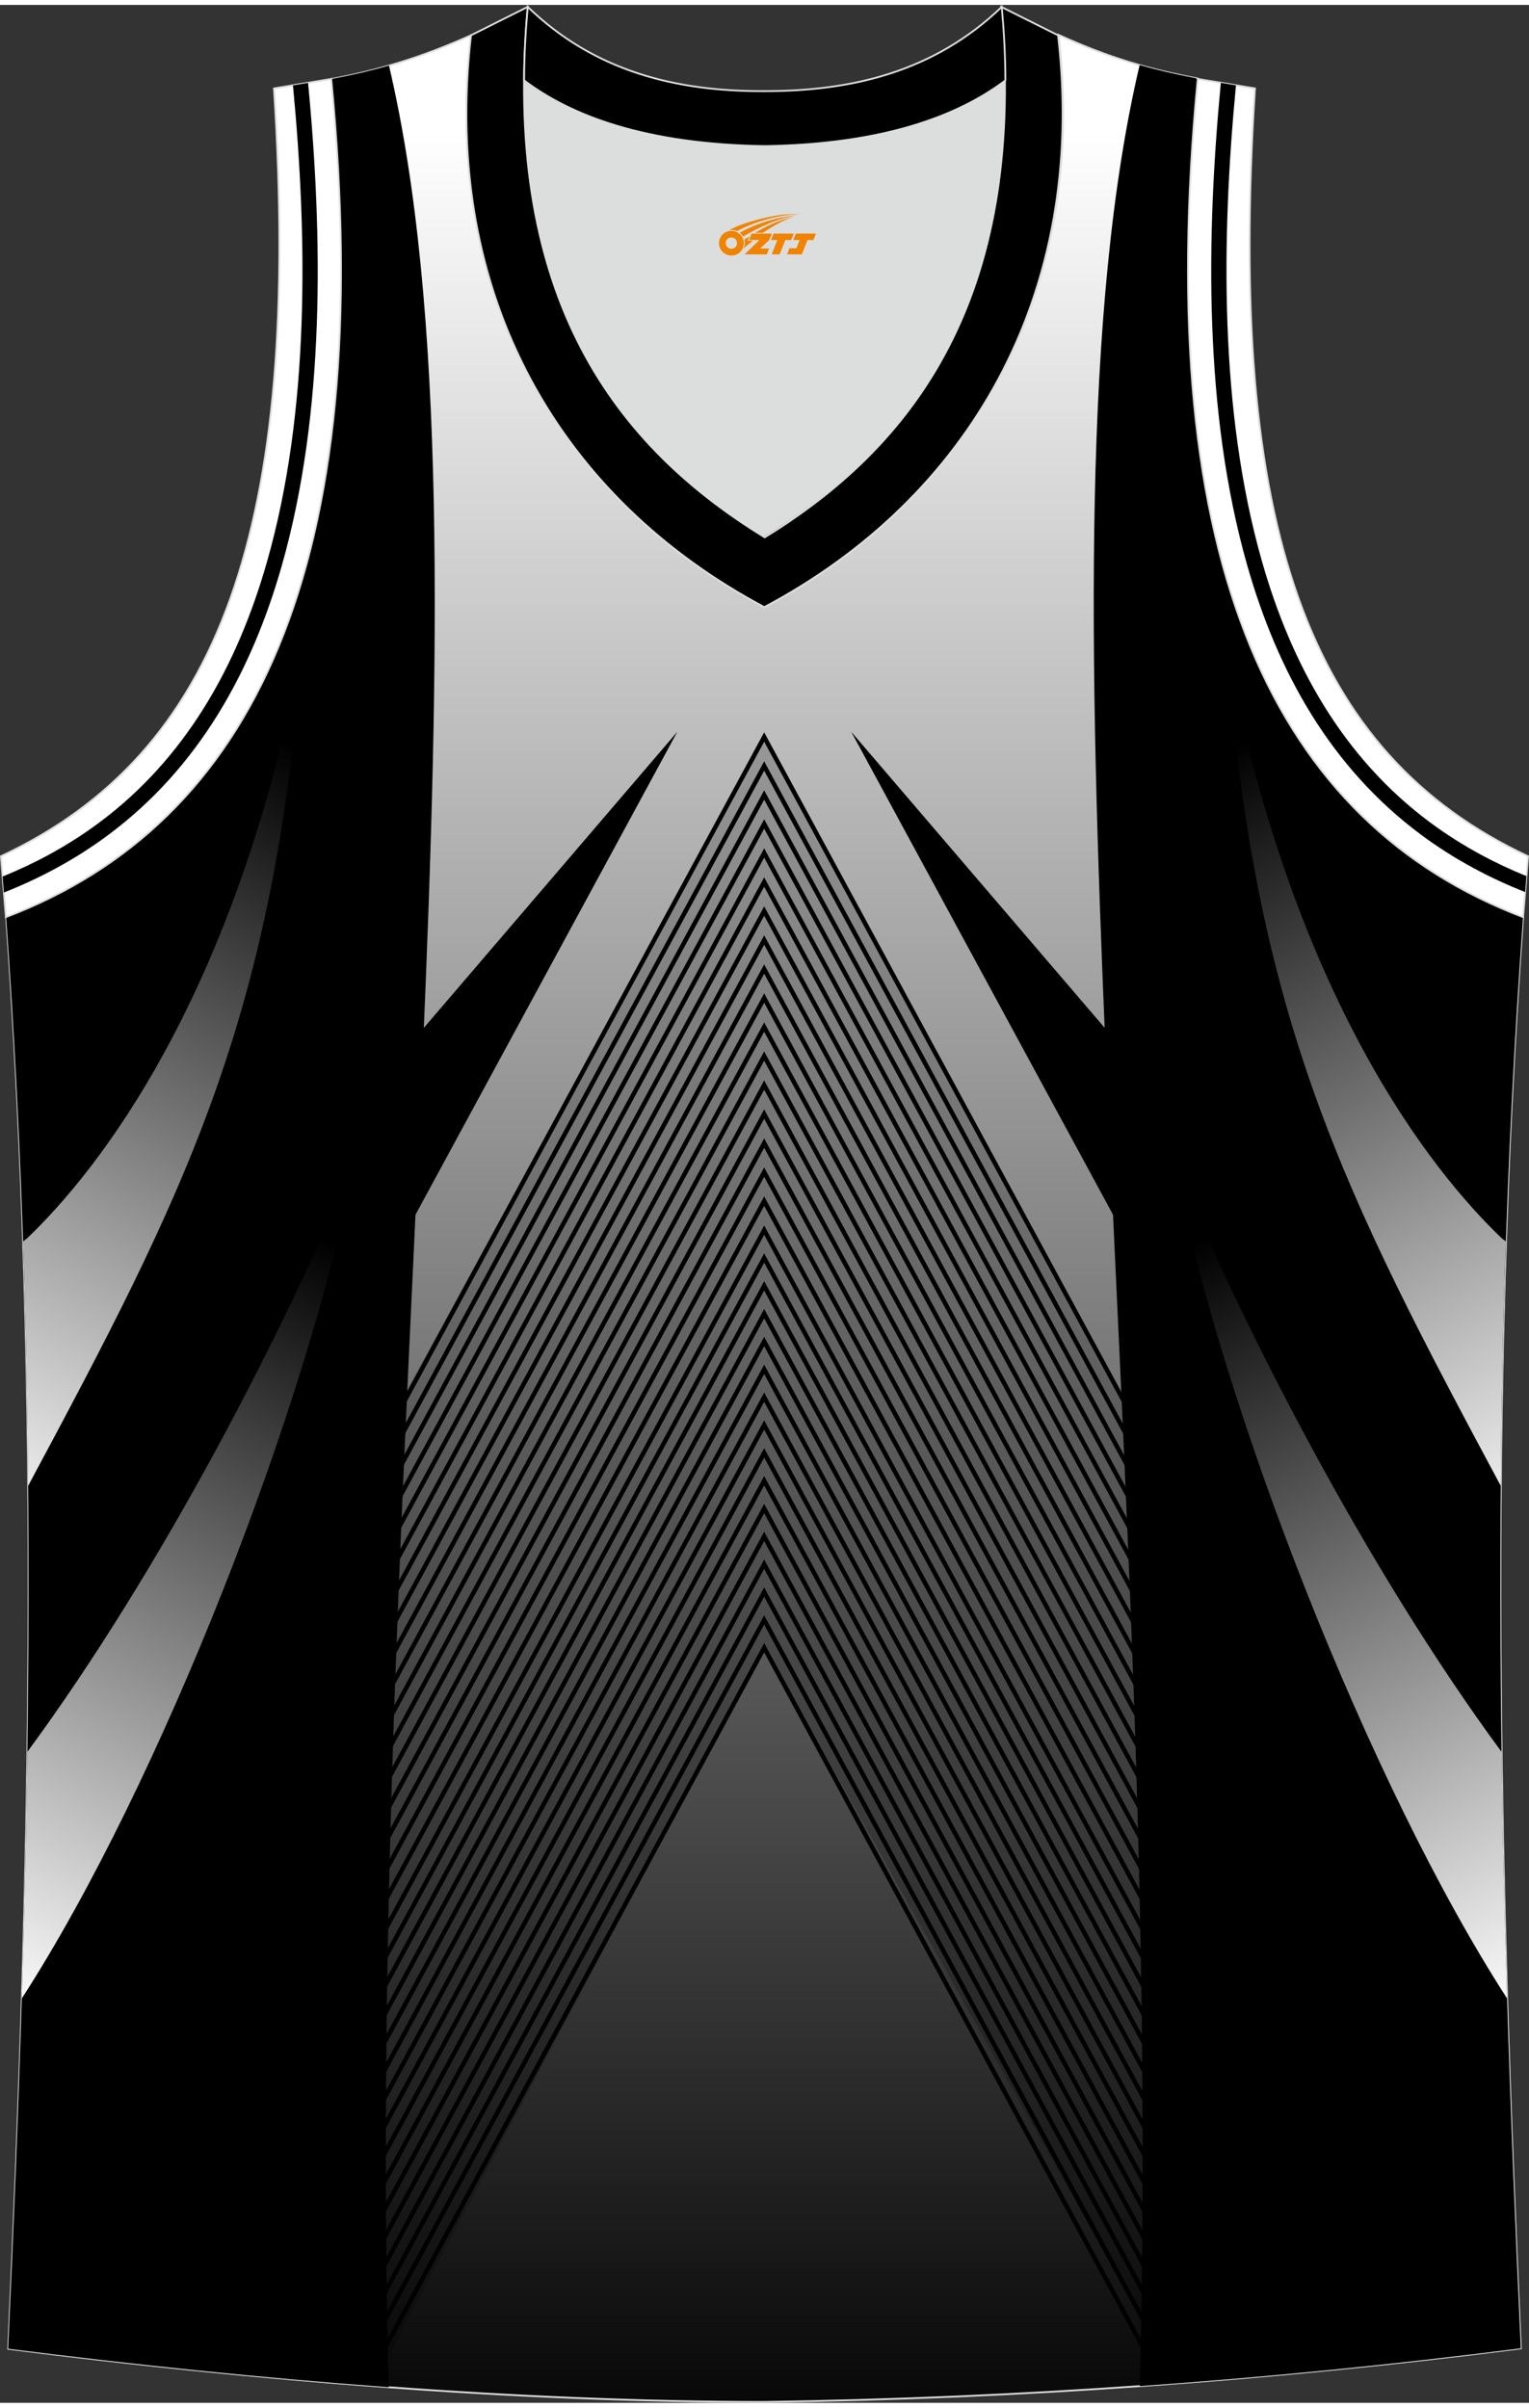 <?xml version="1.0" encoding="utf-8"?>
<!-- Generator: Adobe Illustrator 24.0.1, SVG Export Plug-In . SVG Version: 6.00 Build 0)  -->
<svg xmlns="http://www.w3.org/2000/svg" xmlns:xlink="http://www.w3.org/1999/xlink" version="1.1" id="图层_1" x="0px" y="0px" width="378.5px" height="596px" viewBox="0 0 378.54 593.63" enable-background="new 0 0 378.54 593.63" xml:space="preserve">
<rect x="0" y="0" width="378.54" height="593.63" fill="#333333" stroke="none"/>
<g>
	
		<linearGradient id="SVGID_1_" gradientUnits="userSpaceOnUse" x1="189.23" y1="-18.908" x2="189.23" y2="561.817" gradientTransform="matrix(1 0 0 -1 0 592.811)">
		<stop offset="0" style="stop-color:#000000"/>
		<stop offset="1" style="stop-color:#FFFFFF"/>
	</linearGradient>
	
		<path fill-rule="evenodd" clip-rule="evenodd" fill="url(#SVGID_1_)" stroke="#DCDDDD" stroke-width="0.446" stroke-miterlimit="22.927" d="   M189.21,593.41L189.21,593.41L189.21,593.41L189.21,593.41L189.21,593.41z M189.33,593.41c64.03-0.89,126.05-5.47,187.19-13.27   c-5.35-116.01-8.25-233.04,0.56-354.41l0,0c-60.91-23.2-92.25-86.23-80.54-207.5l0,0C284.6,16,274.56,13.1,262.07,7.41   c7.47,64.7-22.53,114.9-72.73,141.57c-50.2-26.55-80.21-76.64-72.73-141.46c-12.49,5.58-22.64,8.59-34.47,10.82l0,0   c11.71,121.26-19.75,184.3-80.55,207.5l-0.22-2.34c8.92,122.15,6.02,239.96,0.67,356.75C62.7,587.95,128.2,593.41,189.33,593.41z"/>
	<g>
		<polygon opacity="0.2" fill-rule="evenodd" clip-rule="evenodd" enable-background="new    " points="95.93,351.76 189.19,180.95     282.99,354.19 289.6,585.41 189.19,406.42 93,588   "/>
		<g>
			<polygon fill-rule="evenodd" clip-rule="evenodd" points="91.75,482.06 188.7,303.08 189.19,302.16 189.68,303.08 286.6,482.06      285.62,482.55 189.19,304.48 92.73,482.55    "/>
			<polygon fill-rule="evenodd" clip-rule="evenodd" points="91.75,488.95 188.7,309.97 189.19,309.05 189.68,309.97 286.6,488.95      285.62,489.44 189.19,311.37 92.73,489.44    "/>
			<polygon fill-rule="evenodd" clip-rule="evenodd" points="91.75,495.84 188.7,316.86 189.19,315.95 189.68,316.86 286.6,495.84      285.62,496.34 189.19,318.27 92.73,496.34    "/>
			<polygon fill-rule="evenodd" clip-rule="evenodd" points="91.75,502.73 188.7,323.75 189.19,322.84 189.68,323.75 286.6,502.73      285.62,503.23 189.19,325.16 92.73,503.23    "/>
			<polygon fill-rule="evenodd" clip-rule="evenodd" points="91.75,509.62 188.7,330.64 189.19,329.73 189.68,330.64 286.6,509.62      285.62,510.12 189.19,332.05 92.73,510.12    "/>
			<polygon fill-rule="evenodd" clip-rule="evenodd" points="91.75,516.52 188.7,337.53 189.19,336.62 189.68,337.53 286.6,516.52      285.62,517.01 189.19,338.94 92.73,517.01    "/>
			<polygon fill-rule="evenodd" clip-rule="evenodd" points="91.75,523.41 188.7,344.43 189.19,343.51 189.68,344.43 286.6,523.41      285.62,523.9 189.19,345.83 92.73,523.9    "/>
			<polygon fill-rule="evenodd" clip-rule="evenodd" points="91.75,530.3 188.7,351.32 189.19,350.4 189.68,351.32 286.6,530.3      285.62,530.79 189.19,352.72 92.73,530.79    "/>
			<polygon fill-rule="evenodd" clip-rule="evenodd" points="91.75,537.19 188.7,358.21 189.19,357.3 189.68,358.21 286.6,537.19      285.62,537.68 189.19,359.62 92.73,537.68    "/>
			<polygon fill-rule="evenodd" clip-rule="evenodd" points="91.75,544.08 188.7,365.1 189.19,364.19 189.68,365.1 286.6,544.08      285.62,544.58 189.19,366.51 92.73,544.58    "/>
			<polygon fill-rule="evenodd" clip-rule="evenodd" points="91.75,550.98 188.7,371.99 189.19,371.08 189.68,371.99 286.6,550.98      285.62,551.48 189.19,373.4 92.73,551.48    "/>
			<polygon fill-rule="evenodd" clip-rule="evenodd" points="91.75,557.88 188.7,378.88 189.19,377.97 189.68,378.88 286.6,557.88      285.62,558.37 189.19,380.29 92.73,558.37    "/>
			<polygon fill-rule="evenodd" clip-rule="evenodd" points="91.75,564.77 188.7,385.78 189.19,384.86 189.68,385.78 286.6,564.77      285.62,565.26 189.19,387.18 92.73,565.26    "/>
			<polygon fill-rule="evenodd" clip-rule="evenodd" points="91.75,571.66 188.7,392.67 189.19,391.75 189.68,392.67 286.6,571.66      285.62,572.15 189.19,394.07 92.73,572.15    "/>
			<polygon fill-rule="evenodd" clip-rule="evenodd" points="91.75,578.55 188.7,399.56 189.19,398.65 189.68,399.56 286.6,578.55      285.62,579.04 189.19,400.97 92.73,579.04    "/>
			<polygon fill-rule="evenodd" clip-rule="evenodd" points="91.75,585.44 188.7,406.45 189.19,405.54 189.68,406.45 286.6,585.44      285.62,585.94 189.19,407.86 92.73,585.94    "/>
			<polygon fill-rule="evenodd" clip-rule="evenodd" points="91.75,474.88 188.7,295.88 189.19,294.97 189.68,295.88 286.6,474.88      285.62,475.37 189.19,297.3 92.73,475.37    "/>
			<polygon fill-rule="evenodd" clip-rule="evenodd" points="91.75,467.69 188.7,288.7 189.19,287.79 189.68,288.7 286.6,467.69      285.62,468.19 189.19,290.11 92.73,468.19    "/>
			<polygon fill-rule="evenodd" clip-rule="evenodd" points="91.75,460.51 188.7,281.52 189.19,280.61 189.68,281.52 286.6,460.51      285.62,461.01 189.19,282.93 92.73,461.01    "/>
			<polygon fill-rule="evenodd" clip-rule="evenodd" points="91.75,453.33 188.7,274.34 189.19,273.43 189.68,274.34 286.6,453.33      285.62,453.83 189.19,275.75 92.73,453.83    "/>
			<polygon fill-rule="evenodd" clip-rule="evenodd" points="91.75,446.15 188.7,267.16 189.19,266.25 189.68,267.16 286.6,446.15      285.62,446.64 189.19,268.57 92.73,446.64    "/>
			<polygon fill-rule="evenodd" clip-rule="evenodd" points="91.75,438.97 188.7,259.98 189.19,259.06 189.68,259.98 286.6,438.97      285.62,439.46 189.19,261.38 92.73,439.46    "/>
			<polygon fill-rule="evenodd" clip-rule="evenodd" points="91.75,431.79 188.7,252.79 189.19,251.88 189.68,252.79 286.6,431.79      285.62,432.28 189.19,254.2 92.73,432.28    "/>
			<polygon fill-rule="evenodd" clip-rule="evenodd" points="91.75,424.61 188.7,245.61 189.19,244.7 189.68,245.61 286.6,424.61      285.62,425.1 189.19,247.02 92.73,425.1    "/>
			<polygon fill-rule="evenodd" clip-rule="evenodd" points="91.75,417.42 188.7,238.43 189.19,237.52 189.68,238.43 286.6,417.42      285.62,417.92 189.19,239.84 92.73,417.92    "/>
			<polygon fill-rule="evenodd" clip-rule="evenodd" points="91.75,410.24 188.7,231.25 189.19,230.34 189.68,231.25 286.6,410.24      285.62,410.74 189.19,232.66 92.73,410.74    "/>
			<polygon fill-rule="evenodd" clip-rule="evenodd" points="91.75,403.06 188.7,224.07 189.19,223.16 189.68,224.07 286.6,403.06      285.62,403.55 189.19,225.48 92.73,403.55    "/>
			<polygon fill-rule="evenodd" clip-rule="evenodd" points="91.75,395.88 188.7,216.89 189.19,215.97 189.68,216.89 286.6,395.88      285.62,396.37 189.19,218.3 92.73,396.37    "/>
			<polygon fill-rule="evenodd" clip-rule="evenodd" points="91.75,388.7 188.7,209.71 189.19,208.79 189.68,209.71 286.6,388.7      285.62,389.19 189.19,211.11 92.73,389.19    "/>
			<polygon fill-rule="evenodd" clip-rule="evenodd" points="91.75,381.52 188.7,202.52 189.19,201.61 189.68,202.52 286.6,381.52      285.62,382.01 189.19,203.93 92.73,382.01    "/>
			<polygon fill-rule="evenodd" clip-rule="evenodd" points="91.75,374.34 188.7,195.34 189.19,194.43 189.68,195.34 286.6,374.34      285.62,374.83 189.19,196.75 92.73,374.83    "/>
			<polygon fill-rule="evenodd" clip-rule="evenodd" points="91.75,367.15 188.7,188.16 189.19,187.25 189.68,188.16 286.6,367.15      285.62,367.65 189.19,189.57 92.73,367.65    "/>
			<polygon fill-rule="evenodd" clip-rule="evenodd" points="91.75,359.97 188.7,180.98 189.19,180.07 189.68,180.98 286.6,359.97      285.62,360.47 189.19,182.39 92.73,360.47    "/>
		</g>
		<polygon fill-rule="evenodd" clip-rule="evenodd" points="90.5,322.31 167.68,179.95 90.5,270.09   "/>
	</g>
	<path fill-rule="evenodd" clip-rule="evenodd" d="M96.3,15.01c28.29,120.39-6.03,341.96-0.07,574.75   c-31.84-2.33-63.64-5.64-94.21-9.52c5.35-116.8,8.25-234.6-0.67-356.75l0.22,2.34c60.8-23.2,92.25-86.23,80.54-207.5l0,0   C87.04,17.41,91.67,16.34,96.3,15.01z"/>
	<g>
		
			<linearGradient id="SVGID_2_" gradientUnits="userSpaceOnUse" x1="-18.269" y1="219.683" x2="81.305" y2="405.045" gradientTransform="matrix(1 0 0 -1 0 592.811)">
			<stop offset="0" style="stop-color:#FFFFFF"/>
			<stop offset="1" style="stop-color:#000000"/>
		</linearGradient>
		<path fill-rule="evenodd" clip-rule="evenodd" fill="url(#SVGID_2_)" d="M6.97,366.61c38.73-72.23,60.74-115.06,67.88-207.3    c-16.5,86.51-50.69,129.36-68.14,146.03l-1,0.77C6.39,326.37,6.79,346.53,6.97,366.61z"/>
		
			<linearGradient id="SVGID_3_" gradientUnits="userSpaceOnUse" x1="-8.252" y1="100.73" x2="87.492" y2="283.794" gradientTransform="matrix(1 0 0 -1 0 592.811)">
			<stop offset="0" style="stop-color:#FFFFFF"/>
			<stop offset="1" style="stop-color:#000000"/>
		</linearGradient>
		<path fill-rule="evenodd" clip-rule="evenodd" fill="url(#SVGID_3_)" d="M5.39,493.53C39.47,440.79,76.2,347.06,88.08,285.6    C71.05,326.95,40.34,386.86,6.77,432.48C6.49,452.89,6.01,473.24,5.39,493.53z"/>
	</g>
	<polygon fill-rule="evenodd" clip-rule="evenodd" points="287.92,322.31 210.75,179.95 287.92,270.09  "/>
	<path fill-rule="evenodd" clip-rule="evenodd" d="M282.14,14.89c-28.32,120.31,5.98,341.83,0.05,574.6   c31.77-2.24,63.16-5.38,94.32-9.36c-5.35-116.01-8.25-233.04,0.56-354.41l0,0c-60.9-23.2-92.24-86.21-80.55-207.43l-1.08-0.28   C290.83,17.13,286.48,16.13,282.14,14.89z"/>
	
		<path fill-rule="evenodd" clip-rule="evenodd" fill="#FFFFFF" stroke="#DCDDDD" stroke-width="0.446" stroke-miterlimit="22.927" d="   M377.07,225.83c-60.91-23.2-92.25-86.23-80.54-207.5l14.17,2.34c-7.03,108.99,13.39,164.66,67.6,190.09L377.07,225.83z"/>
	<path fill-rule="evenodd" clip-rule="evenodd" d="M377.9,215.67c-3.9-1.58-7.69-3.36-11.37-5.35c-4.31-2.34-8.46-4.96-12.41-7.89   c-10.82-8.02-19.41-17.78-26.22-28.74c-6.82-10.98-11.84-23.18-15.5-36.04c-5.29-18.59-7.8-38.62-8.52-58.77   c-0.72-19.95,0.3-40.03,2.11-58.97l-3.74-0.62c-1.83,19.16-2.88,39.49-2.15,59.72c0.74,20.46,3.29,40.79,8.66,59.67   c3.75,13.18,8.91,25.7,15.93,37.01c7.04,11.34,15.95,21.45,27.18,29.78c4.11,3.05,8.41,5.77,12.87,8.18   c4.15,2.25,8.44,4.24,12.84,5.97L377.9,215.67z"/>
	
		<path fill-rule="evenodd" clip-rule="evenodd" fill="#FFFFFF" stroke="#DCDDDD" stroke-width="0.446" stroke-miterlimit="22.927" d="   M1.46,225.83C62.37,202.63,93.72,139.6,82,18.33l-14.17,2.34c7.03,108.99-13.39,164.66-67.6,190.09L1.46,225.83z"/>
	<path fill-rule="evenodd" clip-rule="evenodd" d="M0.64,215.78c3.89-1.58,7.69-3.36,11.36-5.35c4.31-2.34,8.46-4.96,12.41-7.89   c10.82-8.02,19.41-17.78,26.22-28.74c6.82-10.98,11.84-23.18,15.5-36.04c5.29-18.59,7.8-38.62,8.52-58.77   c0.72-19.99-0.31-40.11-2.12-59.07l3.74-0.62c1.84,19.19,2.89,39.56,2.16,59.83c-0.74,20.46-3.29,40.79-8.66,59.67   c-3.75,13.18-8.91,25.7-15.93,37.01c-7.04,11.34-15.95,21.45-27.18,29.78c-4.11,3.05-8.41,5.77-12.87,8.18   c-4.15,2.25-8.44,4.23-12.83,5.97L0.64,215.78z"/>
	<path fill-rule="evenodd" clip-rule="evenodd" fill="#DCDDDD" d="M189.21,34.96c29.56-0.45,47.86-7.47,59.46-16.18   c0-0.11,0-0.11,0-0.22c0.56,57.67-23.54,91.25-59.57,113.11c-35.92-21.98-60.01-55.55-59.57-113.11c0,0.11,0,0.11,0,0.22   C141.36,27.48,159.76,34.51,189.21,34.96z"/>
	<path fill-rule="evenodd" clip-rule="evenodd" stroke="#DCDDDD" stroke-width="0.446" stroke-miterlimit="22.927" d="   M130.65,0.49c-6.14,68.94,19.08,107.09,58.68,131.31c39.49-24.21,64.7-62.36,58.56-131.31l14.06,7.03   c7.47,64.7-22.53,114.9-72.73,141.57c-50.09-26.66-80.09-76.75-72.62-141.57L130.65,0.49z"/>
	<path fill-rule="evenodd" clip-rule="evenodd" stroke="#DCDDDD" stroke-width="0.446" stroke-miterlimit="22.927" d="   M130.65,0.49c16.51,15.95,36.7,20.97,58.68,20.86c21.86,0,42.06-4.91,58.68-20.86c0.56,6.25,0.89,12.27,0.89,18.07   c0,0.11,0,0.11-0.11,0.22c-11.6,8.7-30.01,15.73-59.46,16.18c-29.56-0.45-47.86-7.47-59.46-16.18c0-0.11,0-0.11-0.11-0.22   C129.76,12.87,130.09,6.84,130.65,0.49z"/>
	
	<g>
		
			<linearGradient id="SVGID_4_" gradientUnits="userSpaceOnUse" x1="251.226" y1="219.681" x2="350.801" y2="405.042" gradientTransform="matrix(-1 0 0 -1 648.017 592.811)">
			<stop offset="0" style="stop-color:#FFFFFF"/>
			<stop offset="1" style="stop-color:#000000"/>
		</linearGradient>
		<path fill-rule="evenodd" clip-rule="evenodd" fill="url(#SVGID_4_)" d="M372.8,306.11l-1-0.77    c-17.45-16.66-51.64-59.51-68.14-146.03c7.14,92.23,29.15,135.07,67.88,207.3C371.72,346.53,372.12,326.37,372.8,306.11z"/>
		
			<linearGradient id="SVGID_5_" gradientUnits="userSpaceOnUse" x1="261.243" y1="100.728" x2="356.988" y2="283.792" gradientTransform="matrix(-1 0 0 -1 648.017 592.811)">
			<stop offset="0" style="stop-color:#FFFFFF"/>
			<stop offset="1" style="stop-color:#000000"/>
		</linearGradient>
		<path fill-rule="evenodd" clip-rule="evenodd" fill="url(#SVGID_5_)" d="M371.74,432.48c-33.57-45.62-64.28-105.53-81.31-146.88    c11.88,61.46,48.61,155.19,82.69,207.93C372.5,473.24,372.02,452.89,371.74,432.48z"/>
	</g>
</g>
<g id="图层_x0020_1">
	<path fill="#F08300" d="M178.18,60.01c0.416,1.136,1.472,1.984,2.752,2.032c0.144,0,0.304,0,0.448-0.016h0.016   c0.016,0,0.064,0,0.128-0.016c0.032,0,0.048-0.016,0.08-0.016c0.064-0.016,0.144-0.032,0.224-0.048c0.016,0,0.016,0,0.032,0   c0.192-0.048,0.4-0.112,0.576-0.208c0.192-0.096,0.4-0.224,0.608-0.384c0.672-0.56,1.104-1.408,1.104-2.352   c0-0.224-0.032-0.448-0.08-0.672l0,0C184.02,58.13,183.97,57.96,183.89,57.78C183.42,56.69,182.34,55.93,181.07,55.93C179.38,55.93,178,57.3,178,59C178,59.35,178.06,59.69,178.18,60.01L178.18,60.01L178.18,60.01z M182.48,59.03L182.48,59.03C182.45,59.81,181.79,60.41,181.01,60.37C180.22,60.34,179.63,59.69,179.66,58.9c0.032-0.784,0.688-1.376,1.472-1.344   C181.9,57.59,182.51,58.26,182.48,59.03L182.48,59.03z"/>
	<polygon fill="#F08300" points="196.51,56.61 ,195.87,58.2 ,194.43,58.2 ,193.01,61.75 ,191.06,61.75 ,192.46,58.2 ,190.88,58.2    ,191.52,56.61"/>
	<path fill="#F08300" d="M198.48,51.88c-1.008-0.096-3.024-0.144-5.056,0.112c-2.416,0.304-5.152,0.912-7.616,1.664   C183.76,54.26,181.89,54.98,180.54,55.75C180.74,55.72,180.93,55.7,181.12,55.7c0.48,0,0.944,0.112,1.36,0.288   C186.58,53.67,193.78,51.62,198.48,51.88L198.48,51.88L198.48,51.88z"/>
	<path fill="#F08300" d="M183.95,57.35c4-2.368,8.88-4.672,13.488-5.248c-4.608,0.288-10.224,2-14.288,4.304   C183.47,56.66,183.74,56.98,183.95,57.35C183.95,57.35,183.95,57.35,183.95,57.35z"/>
	<polygon fill="#F08300" points="202,56.61 ,201.38,58.2 ,199.92,58.2 ,198.51,61.75 ,198.05,61.75 ,196.54,61.75 ,194.85,61.75    ,195.44,60.25 ,197.15,60.25 ,197.97,58.2 ,196.38,58.2 ,197.02,56.61"/>
	<polygon fill="#F08300" points="191.09,56.61 ,190.45,58.2 ,188.16,60.31 ,190.42,60.31 ,189.84,61.75 ,184.35,61.75 ,188.02,58.2    ,185.44,58.2 ,186.08,56.61"/>
	<path fill="#F08300" d="M196.37,52.47c-3.376,0.752-6.464,2.192-9.424,3.952h1.888C191.26,54.85,193.6,53.42,196.37,52.47z    M185.57,57.29C184.94,57.67,184.88,57.72,184.27,58.13c0.064,0.256,0.112,0.544,0.112,0.816c0,0.496-0.112,0.976-0.32,1.392   c0.176-0.16,0.32-0.304,0.432-0.4c0.272-0.24,0.768-0.64,1.6-1.296l0.32-0.256H185.09l0,0L185.57,57.29L185.57,57.29L185.57,57.29z"/>
</g>
</svg>